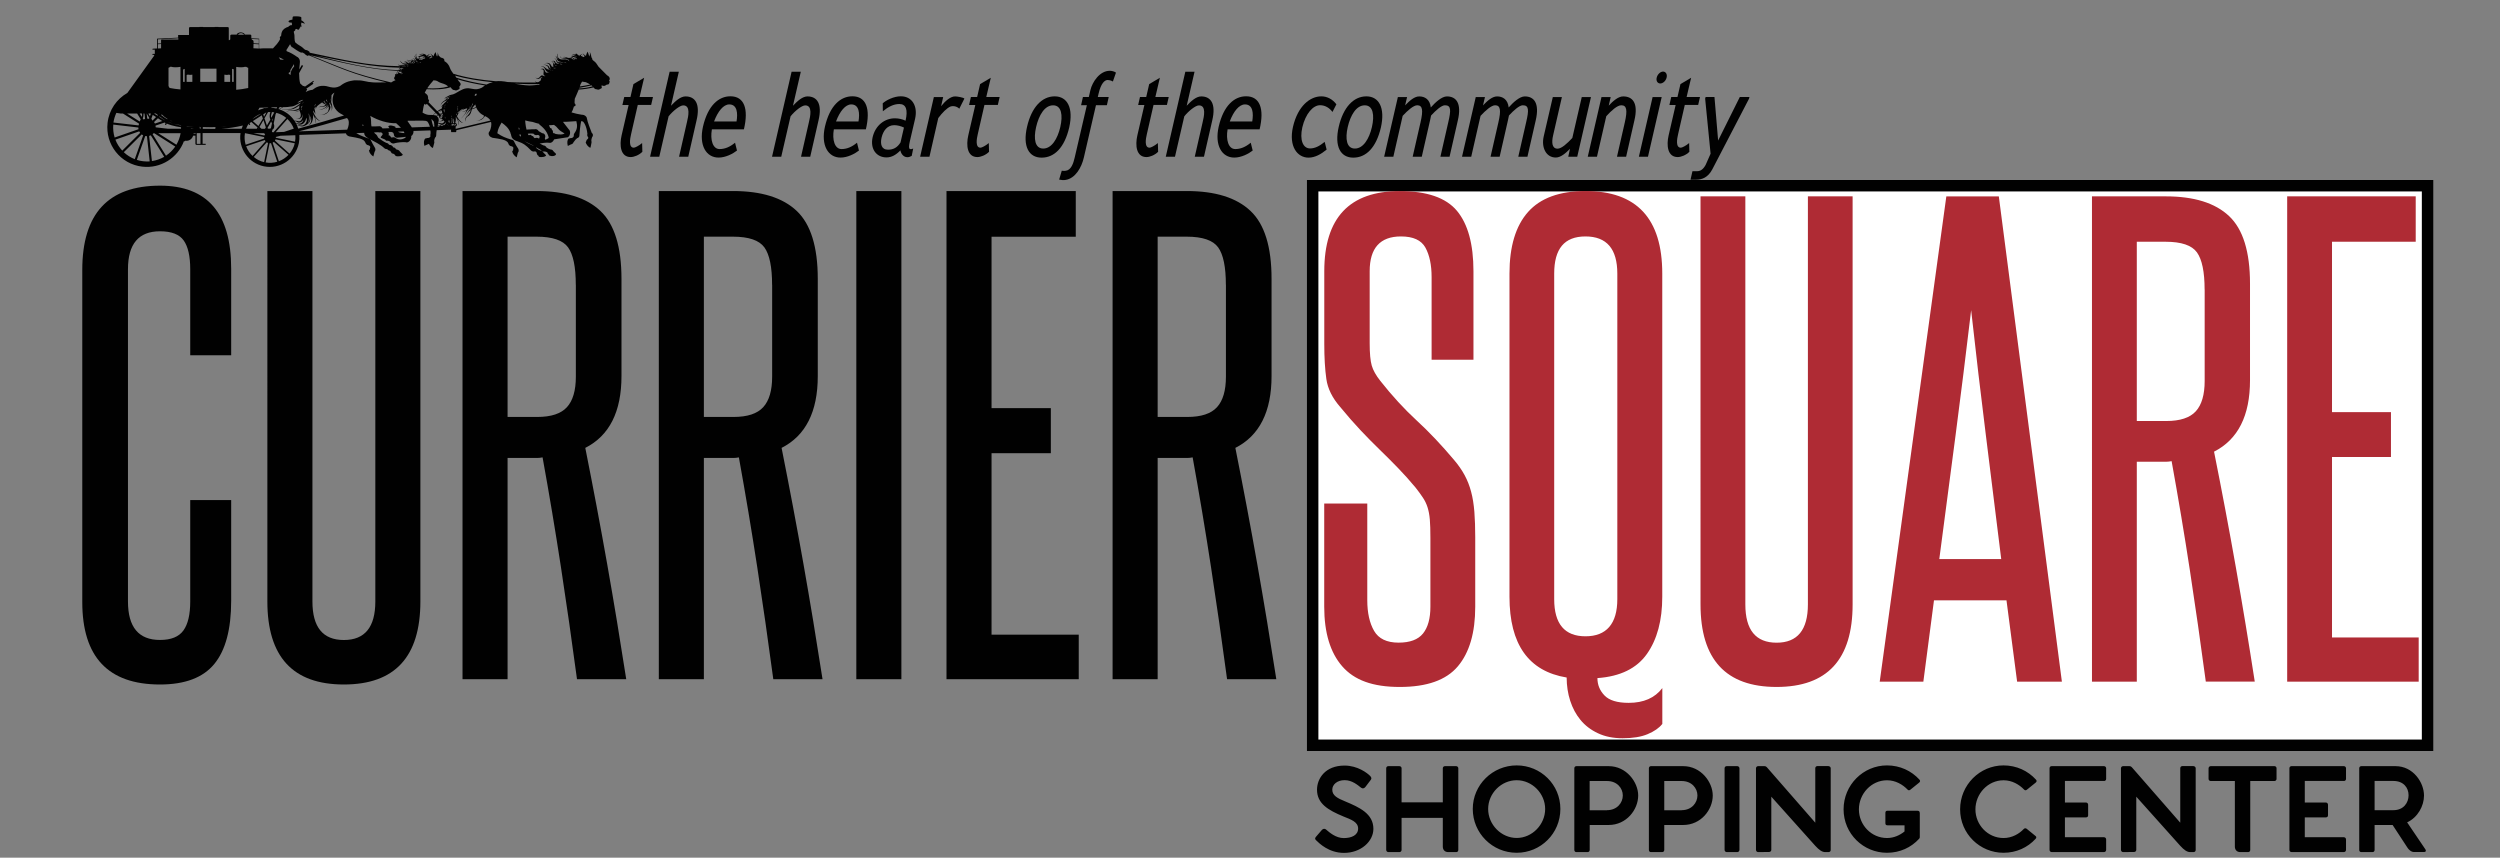 <?xml version="1.0" encoding="UTF-8"?>
<svg id="Layer_1" data-name="Layer 1" xmlns="http://www.w3.org/2000/svg" xmlns:xlink="http://www.w3.org/1999/xlink" viewBox="0 0 437.22 150">
  <rect x="0" y="0" width="437.22" height="150" fill="#808080" stroke="none"/>
  <defs>
    <style>
      .cls-1 {
        fill: #af2b34;
      }

      .cls-2 {
        clip-rule: evenodd;
        fill: none;
      }

      .cls-3 {
        fill: #fff;
        stroke: #010101;
        stroke-miterlimit: 10;
        stroke-width: 2px;
      }

      .cls-4 {
        fill-rule: evenodd;
      }

      .cls-4, .cls-5 {
        fill: #010101;
      }

      .cls-6 {
        clip-path: url(#clippath);
      }
    </style>
    <clipPath id="clippath">
      <polyline class="cls-2" points="49.15 6.34 49.35 4.9 50.16 4.1 50.75 2.49 107.34 2.49 107.34 29.74 17.17 29.74 17.17 2.49 39.43 2.49 41.04 4.74 45.5 6.42 45.73 8.46 47.14 8.45 47.74 8.46 48.43 7.7 48.8 7.19 49 6.81 48.84 6.37"/>
    </clipPath>
  </defs>
  <g>
    <g>
      <rect class="cls-3" x="229.57" y="32.48" width="194.98" height="97.86"/>
      <g>
        <g id="SvgjsG2024">
          <path class="cls-5" d="M33.27,87.45h7.16v17.63c0,4.98-.99,8.66-2.96,11.05s-5.13,3.58-9.49,3.58c-9.06,0-13.59-4.81-13.59-14.42v-58.09c0-9.82,4.53-14.73,13.59-14.73,8.3,0,12.45,4.84,12.45,14.52v15.14h-7.16v-15.04c0-2.28-.38-3.96-1.14-5.03-.76-1.07-2.14-1.61-4.15-1.61-3.73,0-5.6,2.21-5.6,6.64v58.09c0,4.5,1.87,6.74,5.6,6.74,1.94,0,3.3-.55,4.1-1.66.8-1.11,1.19-2.8,1.19-5.08v-17.74h0ZM65.64,33.41h7.88v71.78c0,9.68-4.46,14.52-13.38,14.52-8.92,0-13.38-4.84-13.38-14.52V33.41h7.88v71.78c0,4.5,1.83,6.74,5.5,6.74,3.67,0,5.5-2.25,5.5-6.74V33.41h0ZM100.91,118.78c-.9-6.71-1.83-13.23-2.8-19.55-.97-6.33-2.04-12.74-3.22-19.24-.35.07-.66.1-.93.1h-5.19v38.69h-7.88V33.41h12.97c4.98,0,8.7,1.16,11.15,3.48,2.45,2.32,3.68,6.28,3.68,11.88v17.01c0,6.22-2.11,10.41-6.33,12.55,1.38,6.92,2.66,13.71,3.84,20.38,1.18,6.67,2.28,13.36,3.32,20.07h-8.61,0ZM100.7,49.8c0-3.11-.45-5.29-1.35-6.54-.9-1.24-2.73-1.87-5.5-1.87h-5.08v31.53h5.19c2.42,0,4.15-.57,5.19-1.71,1.04-1.14,1.56-2.92,1.56-5.34v-16.08h0ZM135.24,118.78c-.9-6.71-1.83-13.23-2.8-19.55-.97-6.33-2.04-12.74-3.22-19.24-.35.07-.66.1-.93.1h-5.19v38.69h-7.88V33.41h12.97c4.98,0,8.7,1.16,11.15,3.48,2.45,2.32,3.68,6.28,3.68,11.88v17.01c0,6.22-2.11,10.41-6.33,12.55,1.38,6.92,2.66,13.71,3.84,20.38,1.18,6.67,2.28,13.36,3.32,20.07h-8.61,0ZM135.03,49.8c0-3.11-.45-5.29-1.35-6.54-.9-1.24-2.73-1.87-5.5-1.87h-5.08v31.53h5.19c2.42,0,4.15-.57,5.19-1.71,1.04-1.14,1.56-2.92,1.56-5.34v-16.08h0ZM149.76,118.78V33.41h7.88v85.37h-7.88ZM165.53,118.78V33.41h22.61v7.99h-14.73v29.98h10.37v7.88h-10.37v31.74h15.25v7.78h-23.13,0ZM214.6,118.78c-.9-6.71-1.83-13.23-2.8-19.55-.97-6.33-2.04-12.74-3.22-19.24-.35.07-.66.1-.93.1h-5.19v38.69h-7.88V33.41h12.97c4.98,0,8.7,1.16,11.15,3.48,2.46,2.32,3.68,6.28,3.68,11.88v17.01c0,6.22-2.11,10.41-6.33,12.55,1.38,6.92,2.66,13.71,3.84,20.38,1.18,6.67,2.28,13.36,3.32,20.07h-8.61ZM214.39,49.8c0-3.11-.45-5.29-1.35-6.54-.9-1.24-2.73-1.87-5.5-1.87h-5.08v31.53h5.19c2.42,0,4.15-.57,5.19-1.71,1.04-1.14,1.56-2.92,1.56-5.34v-16.08h0Z"/>
        </g>
        <g id="SvgjsG2025">
          <path class="cls-1" d="M250.16,94.06c0-1.31-.03-2.37-.1-3.2-.07-.83-.21-1.55-.41-2.17s-.48-1.19-.83-1.7c-.34-.52-.76-1.08-1.24-1.7-1.03-1.24-2.06-2.39-3.09-3.45-1.03-1.07-2.1-2.13-3.2-3.2-1.1-1.07-2.22-2.2-3.35-3.4s-2.32-2.56-3.56-4.07c-1.38-1.58-2.18-3.21-2.42-4.9s-.36-3.73-.36-6.14v-12.68c0-9.35,4.4-14.03,13.2-14.03,4.74,0,8.08,1.15,10,3.45s2.89,5.83,2.89,10.57v15.47h-7.32v-14.44c0-2.13-.36-3.85-1.08-5.16-.72-1.31-2.15-1.96-4.28-1.96-3.64,0-5.47,2.03-5.47,6.08v12.58c0,1.79.12,3.09.36,3.92s.74,1.72,1.5,2.68c2.06,2.61,4.18,4.92,6.34,6.91,2.17,1.99,4.35,4.3,6.55,6.91.76.89,1.38,1.79,1.86,2.68.48.89.86,1.86,1.13,2.89.28,1.03.46,2.2.57,3.51.1,1.31.15,2.78.15,4.43v12.17c0,4.54-1.01,8.01-3.04,10.42-2.03,2.41-5.41,3.61-10.16,3.61s-7.96-1.2-10.06-3.61c-2.1-2.41-3.15-5.88-3.15-10.42v-18.05h7.53v16.91c0,2.2.4,3.99,1.19,5.36s2.22,2.06,4.28,2.06c1.99,0,3.42-.53,4.28-1.6.86-1.07,1.29-2.63,1.29-4.69v-12.07h0ZM290.69,126.64c-.55.69-1.39,1.27-2.53,1.75-1.13.48-2.6.72-4.38.72-1.65,0-3.09-.29-4.33-.88-1.24-.58-2.25-1.36-3.04-2.32-.79-.96-1.39-2.08-1.8-3.35-.41-1.27-.62-2.63-.62-4.07-6.67-1.1-10-5.81-10-14.13v-56.51c0-4.74,1.08-8.34,3.25-10.78,2.17-2.44,5.52-3.66,10.06-3.66,8.94,0,13.41,4.81,13.41,14.44v56.51c0,4.13-.89,7.46-2.68,10-1.79,2.54-4.68,3.95-8.66,4.23,0,1.17.41,2.18,1.24,3.04.83.86,2.23,1.29,4.23,1.29,2.61,0,4.57-.86,5.88-2.58v6.29h0ZM282.85,47.85c0-4.33-1.86-6.5-5.57-6.5s-5.47,2.17-5.47,6.5v56.93c0,4.33,1.82,6.5,5.47,6.5s5.57-2.17,5.57-6.5v-56.93h0ZM316.16,34.34h7.84v71.36c0,9.63-4.43,14.44-13.3,14.44-8.87,0-13.3-4.81-13.3-14.44V34.34h7.84v71.36c0,4.47,1.82,6.7,5.47,6.7,3.64,0,5.47-2.23,5.47-6.7V34.34h0ZM352.77,119.22l-1.86-14.23h-12.68l-1.86,14.23h-7.63l11.65-84.87h9.18l11.03,84.87h-7.84ZM349.99,97.77c-.89-7.29-1.79-14.49-2.68-21.61-.89-7.12-1.75-14.42-2.58-21.91-.89,7.49-1.8,14.8-2.73,21.91-.93,7.12-1.87,14.32-2.84,21.61h10.83ZM385.77,119.22c-.89-6.67-1.82-13.15-2.78-19.44-.96-6.29-2.03-12.67-3.2-19.13-.34.07-.65.1-.93.1h-5.16v38.47h-7.84V34.34h12.89c4.95,0,8.65,1.15,11.09,3.45,2.44,2.3,3.66,6.24,3.66,11.81v16.91c0,6.19-2.1,10.35-6.29,12.48,1.38,6.88,2.65,13.63,3.82,20.26,1.17,6.63,2.27,13.29,3.3,19.96h-8.56,0ZM385.56,50.64c0-3.09-.45-5.26-1.34-6.5-.89-1.24-2.72-1.86-5.47-1.86h-5.05v31.35h5.16c2.41,0,4.13-.57,5.16-1.7,1.03-1.13,1.55-2.9,1.55-5.31v-15.98h0ZM400,119.22V34.34h22.48v7.94h-14.64v29.8h10.31v7.84h-10.31v31.56h15.16v7.73h-23Z"/>
        </g>
        <g id="SvgjsG2026">
          <path class="cls-5" d="M230.1,146.4l1.07-1.24c.23-.26.51-.26.71-.11.62.53,1.73,1.52,3.12,1.52s2.52-.51,2.52-1.67-1.26-1.58-2.55-2.1c-2.68-1.11-4.64-2.25-4.64-4.69,0-1.92,1.41-4.22,4.81-4.22,2.31,0,3.98,1.31,4.47,1.8.21.21.32.47.13.69l-.94,1.24c-.19.24-.45.36-.75.15-.6-.47-1.58-1.33-2.89-1.33s-2.16.77-2.16,1.67c0,1,.86,1.48,2.27,2.05,2.46,1.03,4.92,2.14,4.92,4.79,0,2.2-2.18,4.21-5.14,4.21-2.68,0-4.36-1.71-4.83-2.16-.17-.15-.34-.36-.11-.58h0ZM254.66,133.99c.21,0,.38.17.38.36v14.29c0,.23-.15.38-.34.38h-1.43c-.6,0-.94-.41-.94-.96v-5.03h-7.21v5.61c0,.19-.15.38-.36.38h-1.95c-.21,0-.38-.17-.38-.38v-14.29c0-.19.15-.36.36-.36h1.95c.21,0,.38.17.38.36v5.97h7.21v-5.97c0-.19.15-.36.38-.36h1.95ZM265.25,149.14c4.21,0,7.64-3.38,7.64-7.66s-3.44-7.62-7.64-7.62-7.68,3.38-7.68,7.62,3.44,7.66,7.68,7.66ZM265.25,146.55c-2.7,0-4.99-2.33-4.99-5.07s2.29-5.03,4.99-5.03,4.98,2.31,4.98,5.03-2.27,5.07-4.98,5.07ZM281.34,133.99c3.12,0,5.16,2.82,5.16,5.13,0,2.48-2.05,5.16-5.16,5.16h-3.32v4.36c0,.23-.15.38-.36.38h-1.99c-.19,0-.34-.15-.34-.38v-14.29c0-.19.15-.36.36-.36h5.65,0ZM281.05,141.69c1.76,0,2.76-1.3,2.76-2.57s-1-2.53-2.76-2.53h-3.04v5.11h3.04ZM294.38,133.99c3.12,0,5.16,2.82,5.16,5.13,0,2.48-2.05,5.16-5.16,5.16h-3.32v4.36c0,.23-.15.38-.36.38h-1.99c-.19,0-.34-.15-.34-.38v-14.29c0-.19.15-.36.36-.36h5.65,0ZM294.1,141.69c1.76,0,2.76-1.3,2.76-2.57s-1-2.53-2.76-2.53h-3.04v5.11h3.04ZM303.83,133.99h-1.86c-.21,0-.36.17-.36.36v14.29c0,.21.17.38.38.38h1.86c.19,0,.36-.19.36-.38v-14.29c0-.19-.19-.36-.38-.36h0ZM319.79,133.99c.19,0,.38.17.38.36v14.31c0,.19-.15.36-.36.36h-.62c-.51,0-1.05-.36-1.73-1.11l-7.68-8.58v9.31c0,.19-.17.36-.38.36l-1.92.02c-.21,0-.38-.17-.38-.38v-14.29c0-.19.17-.36.36-.36h1.11c.21,0,.34.08.51.28l8.39,9.61v-9.54c0-.19.15-.36.36-.36h1.95,0ZM335.75,142.16v4.26c0,.09-.04.21-.13.28-1.39,1.52-3.36,2.44-5.61,2.44-4.13,0-7.59-3.32-7.59-7.6s3.45-7.68,7.59-7.68c2.27,0,4.26.94,5.67,2.48.17.17.15.36-.02.51l-1.56,1.26c-.19.15-.36.13-.51-.04-.81-.84-2.07-1.61-3.57-1.61-2.76,0-4.92,2.38-4.92,5.09s2.16,5.01,4.92,5.01c1.22,0,2.27-.51,3.06-1.15v-1.07h-2.97c-.24,0-.38-.11-.38-.36v-1.8c0-.24.09-.39.34-.39h5.29c.24,0,.38.13.38.38h0ZM355.98,146.19c.19.15.19.34.02.51-1.39,1.52-3.36,2.44-5.61,2.44-4.13,0-7.59-3.32-7.59-7.6s3.45-7.68,7.59-7.68c2.27,0,4.26.94,5.67,2.48.17.17.15.36-.02.51l-1.56,1.26c-.19.15-.36.13-.51-.04-.81-.84-2.07-1.61-3.57-1.61-2.76,0-4.92,2.38-4.92,5.09s2.16,5.01,4.92,5.01c1.48,0,2.72-.73,3.51-1.56.17-.17.34-.19.53-.06l1.54,1.26ZM367.96,136.58h-6.83s0,3.77,0,3.77h3.68c.21,0,.38.17.38.38v1.86c0,.23-.15.36-.38.36h-3.68v3.47h6.83c.21,0,.38.17.38.38v1.84c0,.21-.17.38-.38.38h-9.14c-.21,0-.38-.17-.38-.38v-14.29c0-.19.15-.36.36-.36h9.16c.21,0,.38.17.38.36v1.88c0,.21-.17.36-.38.36h0ZM383.62,133.99c.19,0,.38.17.38.36v14.31c0,.19-.15.36-.36.36h-.62c-.51,0-1.05-.36-1.73-1.11l-7.68-8.58v9.31c0,.19-.17.36-.38.36l-1.92.02c-.21,0-.38-.17-.38-.38v-14.29c0-.19.17-.36.36-.36h1.11c.21,0,.34.08.51.28l8.39,9.61v-9.54c0-.19.15-.36.36-.36h1.95,0ZM397.78,133.99c.19,0,.36.15.36.36v1.88c0,.19-.17.36-.36.36h-4.24v12.05c0,.23-.15.38-.36.38h-1.39c-.6,0-.94-.41-.94-.96v-11.47h-4.22c-.19,0-.38-.15-.38-.36v-1.86c0-.21.17-.38.38-.38h11.15,0ZM409.91,136.58h-6.83s0,3.77,0,3.77h3.68c.21,0,.38.17.38.38v1.86c0,.23-.15.36-.38.36h-3.68v3.47h6.83c.21,0,.38.17.38.38v1.84c0,.21-.17.38-.38.38h-9.14c-.21,0-.38-.17-.38-.38v-14.29c0-.19.15-.36.36-.36h9.16c.21,0,.38.17.38.36v1.88c0,.21-.17.36-.38.36h0ZM424.19,148.58c.15.23.04.43-.26.43h-1.75c-.53,0-.98-.49-1.15-.77l-2.59-3.96h-3.15v4.36c0,.23-.15.38-.36.38h-1.99c-.19,0-.34-.15-.34-.38v-14.29c0-.19.15-.36.36-.36h5.99c3.08,0,4.98,2.85,4.98,5.14,0,1.82-1.09,3.83-2.95,4.69l3.21,4.75ZM415.29,136.58v5.11h3.29c1.78,0,2.65-1.3,2.65-2.61s-.88-2.5-2.65-2.5h-3.29,0Z"/>
        </g>
      </g>
    </g>
    <g>
      <path class="cls-5" d="M112.35,26.54c-.6.6-1.47.93-2.05.93-1.79,0-1.99-2.05-1.59-3.79l1.23-5.32h-1.09l.32-1.39h1.09l.52-2.26,1.87-1.11-.79,3.36h2.34l-.32,1.39h-2.34l-1.17,5.12c-.2.83-.46,2.36.48,2.36.2,0,.87-.32,1.45-.81l.04,1.51Z"/>
      <path class="cls-5" d="M118.76,27.41l1.37-6c.26-1.09.68-2.98-.64-2.98-.58,0-1.79.95-2.56,1.91l-1.63,7.07h-1.61l3.42-14.86h1.61l-1.37,5.94c.75-.79,1.65-1.63,2.54-1.63,1.67,0,2.62,1.27,1.93,4.19l-1.45,6.36h-1.61Z"/>
      <path class="cls-5" d="M124.5,22.63c-.32,1.81.14,3.44,1.35,3.44.89,0,1.77-.34,2.7-1.11l.34,1.37c-.69.54-1.97,1.23-3.22,1.23-2.16,0-3.48-2.13-2.72-5.44.85-3.65,2.72-5.28,4.79-5.28,2.4,0,3.22,2.16,2.36,5.78h-5.6ZM124.88,21.24h3.93c.24-1.39.14-2.98-1.27-2.98-1.01,0-1.99,1.19-2.66,2.98Z"/>
      <path class="cls-5" d="M140.09,27.41l1.37-6c.26-1.09.68-2.98-.64-2.98-.58,0-1.79.95-2.56,1.91l-1.63,7.07h-1.61l3.42-14.86h1.61l-1.37,5.94c.75-.79,1.65-1.63,2.54-1.63,1.67,0,2.62,1.27,1.93,4.19l-1.45,6.36h-1.61Z"/>
      <path class="cls-5" d="M145.83,22.63c-.32,1.81.14,3.44,1.35,3.44.89,0,1.77-.34,2.7-1.11l.34,1.37c-.69.54-1.97,1.23-3.22,1.23-2.16,0-3.48-2.13-2.72-5.44.85-3.65,2.72-5.28,4.79-5.28,2.4,0,3.22,2.16,2.36,5.78h-5.6ZM146.21,21.24h3.93c.24-1.39.14-2.98-1.27-2.98-1.01,0-1.99,1.19-2.66,2.98Z"/>
      <path class="cls-5" d="M158.66,27.49c-.62,0-1.09-.58-1.19-1.19-.79.81-1.55,1.23-2.44,1.23-1.73,0-2.88-1.45-2.42-3.52.48-2.08,2.1-3.32,3.91-3.32.62,0,1.33.16,1.85.42.44-1.91.1-2.92-1.09-2.92-.99,0-1.95.5-2.88,1.27l-.02-1.39c.58-.54,1.95-1.23,3.16-1.23,1.99,0,3,1.73,2.5,3.93l-.91,3.91c-.18.81-.22,1.27,0,1.37.16.06.34.04.58-.08l-.26,1.29c-.18.08-.4.24-.81.24ZM157.49,24.91l.6-2.6c-.48-.24-1.13-.42-1.69-.42-1.23,0-1.93.97-2.22,2.16-.26,1.13-.04,2.13,1.13,2.13.93,0,1.63-.38,2.18-1.27Z"/>
      <path class="cls-5" d="M167.76,19.01c-.28-.32-.95-.58-1.53-.38-.66.28-1.45,1.09-2.13,2.01v-.02l-1.55,6.79h-1.63l2.4-10.43h1.63l-.36,1.59c.7-.89,1.63-1.71,2.44-1.71.42,0,1.49.2,1.63.38l-.89,1.77Z"/>
      <path class="cls-5" d="M172.98,26.54c-.6.6-1.47.93-2.05.93-1.79,0-1.99-2.05-1.59-3.79l1.23-5.32h-1.09l.32-1.39h1.09l.52-2.26,1.87-1.11-.79,3.36h2.34l-.32,1.39h-2.34l-1.17,5.12c-.2.83-.46,2.36.48,2.36.2,0,.87-.32,1.45-.81l.04,1.51Z"/>
      <path class="cls-5" d="M182.16,27.57c-2.22,0-3.34-1.95-2.54-5.4.79-3.44,2.62-5.32,4.83-5.32s3.32,2.01,2.54,5.46c-.83,3.51-2.58,5.26-4.83,5.26ZM184.18,18.42c-1.49,0-2.5,1.73-2.98,3.81-.46,2.03-.22,3.75,1.25,3.75s2.5-1.69,2.98-3.75c.48-2.07.22-3.81-1.25-3.81Z"/>
      <path class="cls-5" d="M194.63,14.25c-.38-.22-.77-.26-.91-.26-.52,0-1.17.56-1.59,2.38l-.14.6h1.91l-.32,1.43h-1.91l-2.11,9.12c-.4,1.77-1.49,3.69-3.22,3.95-.36.06-.72.02-1.11-.06l.46-1.55c.3.04.54.04.72,0,.91-.12,1.31-1.27,1.55-2.34l2.12-9.12h-1.01l.32-1.43h1.03l.28-1.21c.32-1.39,1.61-3.38,3.38-3.38.3,0,.75.08,1.09.32l-.54,1.55Z"/>
      <path class="cls-5" d="M202.55,26.54c-.6.6-1.47.93-2.05.93-1.79,0-1.99-2.05-1.59-3.79l1.23-5.32h-1.09l.32-1.39h1.09l.52-2.26,1.87-1.11-.79,3.36h2.34l-.32,1.39h-2.34l-1.17,5.12c-.2.83-.46,2.36.48,2.36.2,0,.87-.32,1.45-.81l.04,1.51Z"/>
      <path class="cls-5" d="M208.95,27.41l1.37-6c.26-1.09.68-2.98-.64-2.98-.58,0-1.79.95-2.56,1.91l-1.63,7.07h-1.61l3.42-14.86h1.61l-1.37,5.94c.75-.79,1.65-1.63,2.54-1.63,1.67,0,2.62,1.27,1.93,4.19l-1.45,6.36h-1.61Z"/>
      <path class="cls-5" d="M214.69,22.63c-.32,1.81.14,3.44,1.35,3.44.89,0,1.77-.34,2.7-1.11l.34,1.37c-.68.54-1.97,1.23-3.22,1.23-2.16,0-3.48-2.13-2.72-5.44.85-3.65,2.72-5.28,4.79-5.28,2.4,0,3.22,2.16,2.36,5.78h-5.6ZM215.07,21.24h3.93c.24-1.39.14-2.98-1.27-2.98-1.01,0-1.99,1.19-2.66,2.98Z"/>
      <path class="cls-5" d="M233.04,19.59c-.5-.68-1.25-1.19-2.18-1.19-1.23,0-2.54,1.49-3.1,3.87-.5,2.22.12,3.69,1.35,3.69.85,0,1.65-.4,2.56-1.15l.34,1.35c-.91.76-2.01,1.41-3.16,1.41-1.95,0-3.51-1.95-2.72-5.4.85-3.65,3-5.32,4.95-5.32,1.01,0,1.95.48,2.64,1.39l-.69,1.35Z"/>
      <path class="cls-5" d="M236.67,27.57c-2.22,0-3.34-1.95-2.54-5.4.79-3.44,2.62-5.32,4.83-5.32s3.32,2.01,2.54,5.46c-.83,3.51-2.58,5.26-4.83,5.26ZM238.68,18.42c-1.49,0-2.5,1.73-2.98,3.81-.46,2.03-.22,3.75,1.25,3.75s2.5-1.69,2.98-3.75c.48-2.07.22-3.81-1.25-3.81Z"/>
      <path class="cls-5" d="M251.91,27.41l1.37-6c.5-2.14.52-3-.58-3-.6,0-1.59.89-2.42,1.79-.04.24-.1.54-.18.85l-1.45,6.36h-1.59l1.37-6c.5-2.16.36-3-.58-3-.64,0-1.69.93-2.54,1.85l-1.63,7.15h-1.61l2.4-10.43h1.61l-.34,1.45c.75-.79,1.61-1.57,2.46-1.57.97,0,1.87.5,2.03,1.93.83-.93,1.93-1.93,2.82-1.93,1.59,0,2.62,1.15,1.91,4.19l-1.45,6.36h-1.59Z"/>
      <path class="cls-5" d="M265.53,27.41l1.37-6c.5-2.14.52-3-.58-3-.6,0-1.59.89-2.42,1.79-.04.24-.1.54-.18.85l-1.45,6.36h-1.59l1.37-6c.5-2.16.36-3-.58-3-.64,0-1.69.93-2.54,1.85l-1.63,7.15h-1.61l2.4-10.43h1.61l-.34,1.45c.75-.79,1.61-1.57,2.46-1.57.97,0,1.87.5,2.03,1.93.83-.93,1.93-1.93,2.82-1.93,1.59,0,2.62,1.15,1.91,4.19l-1.45,6.36h-1.59Z"/>
      <path class="cls-5" d="M274.27,27.41l.3-1.39c-.72.75-1.61,1.53-2.48,1.53-1.73,0-2.56-1.79-2.11-3.71l1.59-6.87h1.59l-1.53,6.67c-.32,1.33-.18,2.36.77,2.36.69,0,1.69-.91,2.58-1.87l1.65-7.15h1.61l-2.4,10.43h-1.57Z"/>
      <path class="cls-5" d="M282.79,27.41l1.37-6c.5-2.2.32-3-.62-3-.7,0-1.75.95-2.62,1.91l-1.63,7.09h-1.61l2.4-10.43h1.61l-.34,1.49c.72-.77,1.65-1.61,2.52-1.61,1.61,0,2.7,1.09,1.97,4.19l-1.45,6.36h-1.59Z"/>
      <path class="cls-5" d="M286.62,27.41l2.4-10.43h1.59l-2.4,10.43h-1.59ZM290.36,14.6c-.46,0-.77-.44-.62-1.03.14-.58.64-1.05,1.11-1.05s.77.46.62,1.05c-.14.58-.64,1.03-1.11,1.03Z"/>
      <path class="cls-5" d="M295.46,26.54c-.6.6-1.47.93-2.05.93-1.79,0-1.99-2.05-1.59-3.79l1.23-5.32h-1.09l.32-1.39h1.09l.52-2.26,1.87-1.11-.79,3.36h2.34l-.32,1.39h-2.34l-1.17,5.12c-.2.83-.46,2.36.48,2.36.2,0,.87-.32,1.45-.81l.04,1.51Z"/>
      <path class="cls-5" d="M305.89,17.25l-6.43,12.37c-.75,1.43-1.83,1.81-2.82,1.81h-.99l.34-1.49h.81c.54,0,1.05-.26,1.51-1.13l.85-1.93-.95-9.63.08-.28h1.55l.64,7.61,3.79-7.61h1.69l-.08.28Z"/>
    </g>
  </g>
  <g class="cls-6">
    <path class="cls-4" d="M106.62,14.17c.01.26-.1.7-.45.61-.01.03-.13.09-.16.05-.21.28-.56.22-.75.09-.03.03-.05.06-.07.1.03.05.04.15.05.19.03.12,0,.22-.12.27-.06.02-.11.05-.16.07-.14.14-.44.18-.57.07-.24.04-.45-.14-.6-.33-.87.21-1.73.33-2.58.38-.22.57-.48,1.11-.69,1.61,0,.16-.01.33-.03.48.01.1.01.2,0,.3.33.28.11.61-.1.52-.02.07-.04.14-.07.2-.1.35-.22.65-.37.88.6.19,1.2.31,1.81.41.08,0,.17,0,.26.03.03,0,.06.01.09.02h0c.32.12.54.38.54.63.07.5.61,1.92.84,2.49.14.1.22.26.2.44,0,.12-.05.21-.13.29-.06.16-.16.43-.14.69.03.09.05.18.03.27,0,.03,0,.07-.02.1l-.16.8c-.37-.02-.82-.7-.84-.94l.1-.2c.01-.14.07-.24.17-.31,0,0,.29-.17.14-.41-.1-.1-.16-.24-.15-.39,0-.05.02-.1.04-.15-.13-1.37-.63-2.1-.82-2.19h0s-.07-.01-.1-.02c-.04-.01-.07-.02-.11-.03-.01,0-.03,0-.05,0,0,.02-.01.03-.02.05-.14.59-.29,2-.3,2.41v.07h0c0,.08-.03.16-.08.23-.05.08-.13.14-.21.18h0s-.07.02-.1.03c-.14.1-.38.33-.65.73-.03.1-.09.18-.16.24-.08.07-.18.11-.27.12h0s-.56.28-.56.28c-.18-.7-.05-1.07.12-1.28l.27-.07c.07-.03.16-.05.24-.03,0,0,.39-.05.42-.41h0c-.03-.13,0-.27.07-.38,0-.01.02-.03.03-.05.5-.67.56-1.3.35-2.09h0s-.02-.02-.03-.03c-.77.04-1.73.14-2.32.12l1.03,1.33c.07.05.12.12.16.21h0c.06.16.08.34.05.53-.06.39-.31.68-.57.65-.76.1-1.6.27-2.12.33-.03.01-.07.02-.1.02-.02.05-.04.1-.07.14-.13.24-.33.4-.52.45h0c-.1.03-.2.03-.29-.01-.61-.03-1.19.05-1.64.14.2.12.42.22.65.33.13,0,.26.05.37.14.07.06.13.14.17.22.15.11.41.29.71.35.05,0,.11.01.16.03h.01,0c.1.03.18.08.24.15.04.04.07.08.09.13l.47.47c-.01.35-.69.51-1.21.26l-.15-.23h0l-.04-.04c-.07-.07-.11-.16-.12-.25-.09-.05-.26-.15-.47-.17-.17.05-.37.01-.54-.12-.04-.03-.07-.07-.11-.12-.27-.17-.57-.34-.9-.52.05.05.09.12.11.19.18.15.41.33.7.4.04,0,.07.01.11.03h.01c.1.03.18.09.26.16.04.04.07.09.1.14l.5.5c-.03.26-.73.42-1.26.27l-.07-.17c-.06-.03-.11-.07-.16-.12-.1-.11-.14-.24-.14-.36-.07-.2-.1-.29-.4-.29-.07.03-.16.03-.24.02h0c-.12-.02-.24-.08-.34-.16h0c-.05-.05-.11-.1-.15-.15-.73-.75-1.16-1.12-2.36-1.52-.1-.02-.22-.06-.32-.12-.28-.14-.58-.43-.63-.73-.02-.13-.05-.24-.09-.36-.01-.02-.03-.05-.04-.07-.03-.06-.04-.12-.04-.18-.33-.87-.91-1.31-1.54-1.77-.31.57-.64,1.05-.75,1.86.87.6,1.42.79,2.44,1.12.2,0,.39.12.5.32h0s.05.1.06.14c.12.26.37.71.58,1.01.02.02.04.05.06.08h0c.14.23.14.55-.05.75h0l-.2.8c-.38-.23-.67-.56-.79-1.03l.15-.2h.01c0-.09,0-.18.02-.26h0s.01-.06.03-.09c.02-.15-.07-.29-.34-.36-.27-.01-.48-.24-.55-.5h0c-.27-.71-1.6-.79-2.91-1,.04,0,.09,0,.14,0-.37-.07-.66-.36-.67-.69,0-.18.07-.35.2-.46.21-.5.36-1.09.22-1.6l-6.07,1.45s0,.06,0,.1h0c0,.13-.03.23-.06.23h-.82s-.05-.1-.05-.23h0c0-.09.01-.16.03-.2l-2.53.09c-.05.24-.08.6-.09.96h0c-.01.14-.08.27-.2.35-.07.16-.16.39-.15.64.03.08.03.17.02.26,0,.04-.01.07-.03.1l-.21.79c-.26-.03-.56-.41-.7-.71-.07.05-.16.08-.24.09,0,0,0,0,.01.01l-.57.25c-.17-.69-.03-1.06.14-1.27l.28-.07c.07-.03.16-.05.24-.03,0,0,.34-.03.41-.32-.05-.14-.05-.26.01-.39.02-.22.03-.42-.05-.62l-2.93.1c.03.31-.1.73-.4.88.1.43-.24,1.01-.67,1.11h0c-.1.03-.2.02-.28-.03-.74-.04-1.42.06-1.9.17-.31.16-.69.01-.84-.26-.09-.07-.22-.15-.41-.17-.22.07-.35-.02-.46-.19l-.77-.33c-.02-.14.06-.25.2-.34,0-.01-.01-.02-.02-.03l.15-.16c-.02-.07-.03-.14-.02-.2-.05-.1-.16-.2-.36-.21-.13.04-.27.03-.4-.02l-.72.03c.05.07.1.14.16.2h0c.33.2.42.44.58.73.42.33.86.64,1.4.9.13.01.26.07.36.16.05.05.08.1.12.15.03.01.05.03.08.04.29,0,.58.19.65.43h0s.1.02.16.03h0s0,0,0,0c.1.03.18.09.24.16.03.04.06.08.08.13l.02.02c.06.03.13.05.2.07.04,0,.07.01.11.03h.01,0c.1.03.19.1.27.17.03.04.07.09.09.14l.5.52c-.04.25-.74.4-1.27.24l-.07-.16c-.05-.03-.11-.07-.15-.12-.02-.02-.04-.04-.05-.07-.14-.02-.29-.07-.41-.14l-.14-.24h0s-.03-.03-.04-.04c-.04-.05-.07-.1-.09-.14-.01,0-.03,0-.05,0h0c-.12-.02-.24-.08-.34-.16h0s-.1-.08-.13-.14c-.17.03-.35-.02-.5-.16-.69-.65-1.69-1.13-2.53-1.58.13.09.22.22.27.37.12.26.36.71.56,1.03.19.23.21.61,0,.84h0l-.21.8c-.37-.24-.67-.58-.77-1.04l.16-.2h.01c0-.09,0-.18.03-.26h0s.01-.06.03-.09c.02-.15-.07-.29-.33-.37-.27-.02-.48-.25-.54-.5h-.01c-.23-.66-1.38-.8-2.58-1.01-.24-.03-.64-.11-.8-.58l-8.14.28c.03.48,0,.96-.09,1.45-.58,2.8-3.31,4.61-6.12,4.04-2.7-.56-4.48-3.13-4.08-5.82h-6.63v1.88h.54v.19h-1.6c-.05,0-.1-.02-.14-.06-.04-.03-.06-.08-.06-.14h0v-1.41h-.4c-.16.6-.77,1-1.39.88-.01.04-.03.08-.04.12l-.17-.05c-1.08,2.92-4.05,4.84-7.28,4.47-3.8-.43-6.52-3.87-6.08-7.66.26-2.28,1.6-4.17,3.46-5.23l4.69-6.52v-.14h-.22c-.12.02-.13-.17,0-.18h.33s0-.73,0-.73h-.33c-.12.02-.13-.16,0-.17.24-.01.48-.03.72-.04v-1.6h0v-.11l3.69-.18v-.46h1.9v-1.21c0-.1.08-.18.18-.18h1.64v-.03h.65v.03h2.02v-.03h.65v.03h1.64c.1,0,.18.08.18.18v2.1h.1s.16-.13.16-.13v-.65c0-.1.09-.18.18-.18h.95v-.06h.1v-.03s-.04-.08.04-.14c0,0,.05-.03.05-.03.45-.2.64-.18,1.06.02.02,0,.04.02.05.03.05.03.05.1.01.14h0s.11.01.11.01v.06h.95c.1,0,.18.08.18.18v.46l1.37.07v.11h0v1.6l.35.02,1.03-1.1v-.05s-.63.18-.63.18c-.15-.6-.19-.84-.29-1.34l-.41-.22.06-.12h-.11s-.27-.03-.27-.03l-.13-.11-.12-.17v-.18s-.03-.07-.03-.07c-.16.05-.35-.11-.32-.32l-.28-.14-.12-.12-.96-.46-.02-.05-.65-.27.05-.04-1.91-.92.03-.07v-.06s.07-.15.07-.15l3.98,1.85c.06.02.16.03.21.07.04.03.09.02.14-.03.02-.02.07,0,.05.03-.02.05-.03.05-.1.1.06.07.1.12.18.24.12.01.22.04.33.1.03,0,.07,0,.1.01-.07-.45-.05-.81.04-1.11l-.1-.24c.07-.18.14-.33.22-.46-.01-.08-.11-.16-.19-.15-.07.03-.14.05-.22.07h-.03s-.02,0-.02,0h-.04s0,0-.01,0h0c-.21,0-.16-.17-.15-.2l-.09-.12s0-.05.04-.08c-.05-.01-.07-.04-.08-.06,0-.08-.03-.14,0-.2-.02,0-.04,0-.08.01-.07.02-.15-.03-.11-.11l.05-.08c.03-.09.07-.17.12-.24,0-.03-.03-.04-.04-.06l.07-.18c-.33.05-.68.13-1,.24l-.02-.05s.35-.2.94-.35c.02-.22.03-.58-.03-.86.37-.1,1.11-.18,1.49-.14-.04.22.03.62.11.87.31.02.65.06,1.02.14v.05c-.29,0-.63-.01-.98,0l.1.18c.35.16.2.48,0,.5.03-.08-.02-.1-.1-.1.02.12.17.37.24.43,0,0-.01.01-.03.03.47.08.94.73,1.16,1.14.47.87.64,1.98.93,2.71l-.18.05.13.44c.24-.54.42-1.04.59-1.54.16-.46.67-.8,1.21-.92-.03-.01-.05-.03-.07-.05l.37-.2c.06-.03.1-.05.15,0,0,.01.02.02.03.03.03-.06.07-.14.1-.21h-.02c-.04-.1-.05-.16-.01-.26-.28,0-.55-.05-.59-.18-.01-.02-.03-.05-.01-.07.03-.14.31-.24.68-.29,0-.12.02-.24.03-.34.01-.15.07-.22.18-.23.14-.02.77-.03,1.13.05.17.05.22.07.22.21v.43c.26.12.5.35.63.6h0c-.22-.09-.44-.16-.67-.2l.04.24s-.04.03-.05.05c.02.07.05.15.06.24,0,.02,0,.07.03.1.02.04-.01.12-.11.08-.08-.03-.07-.03-.09-.03.02.07-.04.1-.05.18-.01.03-.03.05-.08.05.03.04.03.06.02.08l-.11.1s.03.32-.43.04c-.06-.03-.1-.04-.18,0-.13.07,0,.18-.12.26-.07.04-.16.12-.17.14,0,0-.01,0-.03-.02,0,.08,0,.18.01.28.1.24.11.56.11.98,0,.25.05.48.11.67.05.04.12.09.18.15.28.28.86.52,1.22.86.05.05.1.06.08.13h.01s.02-.02.02-.02c.04.07.27.21.31.22.14.04.17,0,.33.08.05.03.18.12.27.17.04.02.08.07.1.13.01.03.02.07,0,.1,5.88,1.24,10.15,2.3,15.74,2.36.19-.07.34-.06.46,0,.23,0,.46,0,.69,0h0c-.1-.05-.24-.09-.52-.07-.29.01-.73.05-.94-.2.33.11.58.08.92.06.1,0,.22,0,.33.03-.05-.03-.11-.06-.16-.08-.15-.02-.29-.03-.4-.04-.01,0-.03.02-.03.03,0,0,.02-.02.03-.03-.1,0-.16-.01-.16-.01.07,0,.14,0,.21,0,.13-.03.33-.01.5.04.24.03.46.08.6.12h0s-.02-.08-.04-.12c-.11,0-.28.06-.67-.07-.69-.22-.7-.57-.68-.63,0,.03.17.43.67.5.31.05.43.01.49-.02-.17-.11-.41-.15-.67-.12.26-.05.46-.05.61-.02-.3-.29-.48-.24-.48-.24.14-.09.37.04.59.21.22.17.37.17.37.17-.3-.58-.51-.39-.54-.39.26-.24.48.23.63.31.09.05.22.09.31.12v-.03c-.38-.22-.66-.52-.66-.52.21.2.45.29.63.35-.04-.13-.13-.23-.3-.27h0c-.23-.07-.46-.14-.54-.23.16.1.51.12.74.2.11-.02.2-.01.26,0-.17-.16-.37-.18-.36-.18.2,0,.48.08.55.29,0,.01.01.02.01.03.02.03.04.07.05.11.06.1.12.13.18.17-.09-.52-.58-.6-.65-.61.26-.02.45.08.6.22-.03-.09-.02-.17-.05-.26-.14-.1-.26-.12-.32-.15.05.01.16.03.29.1-.07-.11-.18-.16-.31-.17.18-.02.32.09.4.22.14.09.29.23.38.47h0s.07.03.11.03c-.01-.05-.03-.11-.04-.16-.18-.09-.26-.27-.32-.46-.07,0-.14.04-.17.02.05-.05.1-.07.15-.07-.05-.18-.11-.36-.24-.46.14-.02.28.31.4.52.02.02.04.04.06.06-.2-.42-.18-.85-.05-.99-.1.56.07.84.35.97.04-.1.1-.18.15-.22-.06-.06-.1-.13-.11-.2-.12.03-.24.04-.34.05.11-.01.22-.03.33-.08,0,0,.02-.05.02-.06,0,0,0,.04,0,.05.28-.1.59-.27.89-.3-.29-.19-.64.05-.8.07.32-.35,1.12-.32,1.37.18.1-.29.58-.36.58-.36-.37.16-.5.57-.5.57.25-.25.51-.24.61-.22-.03-.01-.05-.03-.07-.05.12.03.19.09.26.15.02-.04.05-.06.06-.07,0,0-.01-.02-.02-.03-.36-.33-.25-.5-.25-.5,0,0-.06.16.29.35.1.05.17.13.21.2.02-.11.05-.22.11-.35-.01-.05,0-.09.04-.08.05-.1.12-.21.19-.32.02.12.13.5.17.6,0,.01.01.03.02.04.03.04.05.09.07.13,0-.01.02-.03.03-.03.16-.28.06-.67.06-.67h.01s.12.29.18.54l.02.02c.11.12.24.21.35.32,0,0,.01.01.02.02.37.07.67.18.61.61h0c.46.24.82.69.97,1.18.12.37.37.69.6,1.03h0c2.28.71,4.9,1.1,7.42,1.31.64-.06,1.33-.01,2.06.14,1.86.1,3.59.1,4.99.09-.08-.06-.16-.14-.22-.23.54.41.82.03,1.08-.2,0-.02.02-.04.03-.06-.2-.18.05-.38.24-.27h0c-.12-.22-.25-.18-.46,0-.26.26-.66.04-.78-.12.24.17.5.19.7-.03.33-.39.42-.4.67-.27.08.05.25.12.38.03-.85-.14.31-1.24-.9-1.19.52-.19.68-.05.77.2.23.63.36.36.8.35-.99-.07-.54-1.25-1.54-.9.59-.37.81.17,1.18.35.48.09.52.18.69.22,0,0,0-.02.01-.03-.48-.13-.47-.3-.54-.51-.1-.31-.74-.55-.9-.39.2-.18.9,0,1.03.26.12.23.16.39.33.3-.07,0-.1-.15-.18-.47-.08-.34-.48-.49-.9-.43.65-.15.94.05,1.07.27.09.14.15.27.22.36.1.01.18.01.27,0-.07-.14-.05-.38-.07-.58-.05-.09-.06-.16-.05-.19-.05-.1-.14-.18-.29-.22.25-.03.36.22.46.46.07.06.16.12.27.17-.05-.04-.09-.09-.11-.16-.05-.22,0-.43-.41-.5.61-.1.44.28.67.4.16.08.35.12.53.12-.31-.26-.49-.21-.49-.21.05-.03.11-.04.18-.03-.15-.09-.23-.22-.26-.41-.03-.22-.18-.33-.37-.34.21-.03.39.14.45.3.11.29.24.39.46.41.08-.05.16-.04.24,0,.03,0,.07,0,.11,0-.05-.05-.09-.08-.11-.1-.71,0-.54-.78-.88-1.02.18-.03.39.56.54.69-.27-.45-.27-.95-.13-1.11-.16.96.49,1.1,1.03,1.04.44-.05.8.06.98.32,0-.12-.07-.23-.18-.31-.1-.03-.18.04-.22.02.05-.04.09-.07.14-.07-.14-.06-.3-.08-.48-.04-.23.05-.94-.16-.85-.49.06.15.15.52,1.1.34-.21-.17-.48-.18-.74-.17.2-.02.44-.12.84.07.18.08.36.06.55.08.11.01.18.03.24.05.05-.05.1-.08.1-.08-.03.03-.05.06-.07.1.05.03.1.06.16.12.02-.03.04-.05.07-.07-.02.03-.03.07-.05.1.04.04.09.1.15.16,0-.37-.29-.44-.52-.49-.1.02-.19.04-.28.05.07-.01.14-.03.22-.06-.06-.01-.12-.02-.16-.03.07,0,.14,0,.21.01.13-.05.27-.12.4-.18-.04-.03-.09-.06-.14-.09.07.01.12.04.17.07.04-.01.07-.03.12-.05-.02-.05-.04-.09-.05-.14.02.05.05.09.07.12.13-.05.25-.1.37-.12-.3-.18-.63.08-.79.12.16-.2.47-.29.76-.27-.02-.05,0-.11.05-.09.01,0,.03,0,.04,0,.07.03.16.1.23.18.12.06.23.15.3.28.01-.03.03-.07.05-.1,0-.02,0-.05,0-.07-.01-.06.05-.07.1-.03.17-.14.42-.2.42-.2-.14.07-.24.18-.32.29.04.04.08.07.12.11.2-.09.37-.05.37-.05-.14.04-.22.08-.28.12.03.03.05.05.08.07,0,0,.01.01.02.01.01,0,.03,0,.03,0l-.04-.03s.29.07.31-.03c.02-.11.08-.14.08-.14-.41-.32-.31-.51-.31-.51,0,0-.05.16.31.34.11.05.18.12.22.2.03-.22.12-.49.31-.78.03.13.17.55.2.62.01.03.05.12.07.22.02-.04.03-.07.05-.11.15-.29.03-.67.03-.67h.01c.07.07.25.58.29.92.1.12.18.29.18.44.04.04.08.07.12.11.34.33.29.07.95,1.11,0,0,1.18,1.2,1.49,1.5.43.2.61.64.33.92h0ZM31.59,23.29h-3.93l3.19,2.02c.36-.61.61-1.29.74-2.02h0ZM26.95,23.29h-.07c-.06.07-.12.13-.19.18l2.34,3.76c.63-.43,1.18-.97,1.62-1.6l-3.7-2.34h0ZM26.37,23.67c-.1.04-.19.07-.29.1l.49,4.4c.77-.11,1.49-.37,2.15-.74l-2.34-3.76h0ZM25.71,23.82c-.1,0-.2-.01-.31-.03l-1.47,4.17c.36.12.73.2,1.11.24.39.05.77.05,1.14.03l-.48-4.4h0ZM25.04,23.67c-.09-.05-.18-.1-.26-.16l-3.13,3.11c.55.52,1.2.93,1.92,1.22l1.47-4.17h0ZM24.51,23.23c-.06-.08-.12-.17-.16-.26l-4.17,1.45c.27.71.69,1.37,1.2,1.92l3.13-3.11h0ZM24.22,22.61c-.02-.1-.03-.2-.03-.31l-4.38-.51c-.07.79.03,1.55.24,2.26l4.17-1.45h0ZM24.23,21.93c.01-.07.04-.14.07-.21,0-.03,0-.07,0-.1l-2.8-1.77h-.41l-.74-.11c-.24.52-.42,1.09-.51,1.69l4.38.5h0ZM24.43,21.25c.05-.13.12-.26.18-.39l-.63-1.01h-1.76l2.21,1.4h0ZM24.79,20.43s.02-.06.03-.09c.05-.18.04-.33,0-.5h-.4l.36.58h0ZM32.65,22.03v.04c.42.03.84.05,1.26.07h0c-.41-.03-.84-.07-1.26-.11h0ZM27.25,22.27l2.07.24h2.34c0-.08,0-.16,0-.25-.56-.08-1.1-.19-1.63-.34-.31-.09-.6-.19-.88-.31l-.11.26-.2-.08.12-.27c-.06-.03-.12-.06-.18-.09l-1.58.54c.02.1.03.2.03.3h0ZM31.67,21.95v-.05c-.52-.07-1.04-.18-1.54-.32-.28-.07-.56-.17-.83-.29h0c.28.11.58.2.86.29.49.17.99.29,1.5.37h0ZM29.81,21.08h-.05c.14.07.29.12.44.16-.14-.05-.27-.1-.39-.16h0ZM27.09,21.61l1.28-.44-.75-.49-.68.67c.06.08.12.17.16.26h0ZM28.79,21.02h.03s-.06-.05-.1-.07l-.8-.58-.07.07.85.53.08.05h0ZM28.3,20l-.12.12.58.43c.16.12.33.22.49.31l.03-.07c-.37-.22-.69-.48-.99-.79h0ZM26.67,21.09l.62-.62-.58-.38-.24.67.18.31s.01.01.03.02h0ZM27.53,20.23l.1-.1-.39-.29h-.31l.1.07.5.31h0ZM27.86,19.9l.05-.05h-.12l.07.05h0ZM26.05,20.79l.06-.16-.46-.79h0l.1.91c.11,0,.21.01.31.03h0ZM26.22,20.33l.16-.45-.04-.03h-.39l.27.48h0ZM25.37,20.79l-.1-.94h-.18c.02.18.01.35-.02.54-.02.1-.05.2-.1.33l.12.18c.09-.04.19-.07.29-.1h0ZM51.65,23.65l-2.59.09c-.27.07-.54.14-.82.21,0,.05,0,.1,0,.14l3.36.69c.07-.38.08-.75.05-1.13h0ZM46.16,23.29h-1.89l1.98.41c.03-.08.07-.16.11-.23l-.2-.18h0ZM42.85,23.29h-.01c-.12.69-.07,1.38.12,2.02l3.25-1.09c-.02-.08-.02-.16-.02-.25l-3.34-.68h0ZM48.26,18.96s.06.01.09.02l.09-.15s-.03.03-.03.04c0-.02.03-.05.05-.09v-.03s-1.02.03-1.02.03c.01.03.03.05.05.08.25.01.51.05.77.1h0ZM48.71,19.07s.05.02.08.03c.23-.16.42-.28.59-.37h-.48s-.19.34-.19.34h0ZM48.84,19.12c1.11.36,2.02,1.07,2.64,1.98.21,0,.44.03.73.11.49.13.85-.78.64-1.26.07.51-.13.94-1.1.86,1.1,0,.93-.77.64-1.48-.44.31-.8.28-.8.28.18-.02.53-.14.79-.34-.01-.06-.03-.12-.03-.18-.19.18-.47.31-.95.29-1.11-.05-1.4.18-1.4.18.16-.18.7-.23.88-.23.18,0,1.19-.1,1.45-.43,0-.16.01-.33.05-.49-.46.37-1.09.78-1.72.72-1.12-.12-1.38.1-1.38.1.16-.22.89-.15,1.54-.18.39-.02,1.13-.52,1.65-.91.03-.07.07-.15.12-.22-.26.15-.6.34-.96.51-.38.18-.65.22-.9.22-.25.05-.52.08-.79.08h-.4c-.22.12-.47.25-.71.4h0ZM51.54,21.18c.07.12.16.24.22.37.29.02.56.15.85.01.27-.14.45-.43.41-.63-.07.27-.63.71-1.01.43-.15-.12-.31-.18-.48-.18h0ZM51.81,21.63c.05.1.1.21.15.31.35-.04.69.05.86.03.71-.1,1.02-.99.74-1.37-.12.71-.47,1.07-.86,1.17-.36.09-.61-.07-.88-.14h0ZM51.96,21.96c.08.18.15.36.2.54,2.91-.79,5.48-1.55,8-2.3-.39-.24-.82-.37-1.26-.85-.79-.86-.97-2.07-.41-3.16-.16.1-.35.24-.5.43-.01.12-.02.25-.03.38-.01.28,0,.58-.05.87.44,1.02.03,1.62.03,1.62,0-.03.19-.24,0-1.01-.03-.12-.07-.22-.12-.32-.01.03-.03.07-.05.1-.03.05-.05.1-.09.14.15.24.18.58-.18,1.07-.67.9-1.52.5-1.47.5.48.24,1.24-.26,1.33-.48.07-.16.22-.53.11-.87-.18.16-.38.32-.53.56.05-.22.29-.41.5-.65-.01-.03-.03-.06-.05-.1-.05.06-.1.13-.16.19h-.01c0,.05-.03.07-.03.07,0-.01,0-.03,0-.03-.3.28-1,.69-1.43.39.15.11.46.07.6.02.39-.14.61-.31.79-.55-.02-.03-.04-.05-.06-.08-.18.15-.39.23-.78.22-.19,0-.47.07-.63.12.29-.15.42-.2.65-.2.24,0,.46-.1.63-.26-.09-.07-.2-.14-.3-.2-.07.04-.15.08-.22.15.03-.07.1-.12.18-.18-.05-.03-.1-.06-.15-.09-.05.04-.07.07-.06.1,0-.03.02-.07.05-.1,0,0-.02-.01-.03-.02-.04-.03-.07-.05-.1-.07-.48.35-1.14.71-1.06,1.16-.03.01-.08-.18-.1-.41-.05.1-.11.19-.18.27.05.34.18.7.14,1.03-.01-.11-.19-.43-.38-.65-.03.43.75,1.76,1.26,1.8-.37.12-.9-.6-1.05-.81.09.17.5.92.21,1.22.21-.55-.33-1.13-.47-1.62.14.29.05,1.89-.72,1.94.53-.2.54-1.18.3-1.54.08.59,0,1.24-.85,1.62-.54.35-.94.1-1.49.03h0ZM52.29,22.97h0s8.43-.29,8.43-.29c.24-.55.4-1.19.19-1.73-.07-.12-.14-.22-.22-.31-2.72.81-5.51,1.6-8.4,2.32h0ZM42.27,22.51c.05-.19.13-.38.2-.56-1.32.31-2.49.48-3.69.56h3.49ZM42.67,21.55c-.14.05-.29.08-.43.11-.2.04-.39.08-.6.12-.05.01-.1.02-.16.03.39-.06.8-.14,1.19-.26h0ZM45.13,19.3c.27-.12.55-.22.84-.29.14-.1.33-.16.49-.1.12-.02.25-.03.37-.04l.1-.06h0s-1.55.03-1.55.03c-.07.16-.16.32-.24.46h0ZM48.34,19.73c-.05.08-.1.16-.14.23l-.33,1.63s.03.07.03.1c.12.33.09.82-.25.97l-.09.41c.05.01.1.04.15.06h.12l2.23-2.51c-.49-.41-1.07-.72-1.73-.89h0ZM50.27,20.8l-2.05,2.32,1.45-.05,1.71-.57c-.24-.64-.63-1.22-1.12-1.69h0ZM51.55,25.06l-3.36-.69c-.03.08-.07.16-.11.22l2.56,2.28c.43-.51.75-1.12.91-1.81h0ZM50.46,27.08l-2.57-2.27c-.07.05-.14.1-.21.14l1.09,3.25c.64-.24,1.22-.63,1.69-1.12h0ZM48.49,28.29l-1.09-3.25c-.08.02-.16.02-.25.01l-.69,3.36c.7.12,1.39.07,2.02-.12h0ZM46.19,28.36l.69-3.36c-.08-.03-.16-.07-.23-.11l-2.27,2.56c.51.43,1.12.75,1.81.91h0ZM44.17,27.27l2.27-2.57c-.05-.07-.1-.14-.14-.21l-3.25,1.09c.24.64.62,1.22,1.12,1.69h0ZM43.04,22.51h1.87s.07-.13.13-.22l-1.07-.95c-.1.06-.2.12-.32.18l.12.27-.2.08-.1-.22c-.17.27-.32.56-.43.86h0ZM45.23,22.46l-.03.05h.1l-.06-.05h0ZM44.14,20.83c.42-.26,1.03-.63,1.54-.95h0c-.57.2-1.09.53-1.54.95h0ZM45.78,20.17l-1.56,1.01.97.86c.22-.36.52-.86.79-1.3l-.2-.58h0ZM46.07,21.01l-.69,1.2.35.31h.61l.15-.24-.41-1.26h0ZM46.88,19.6l-.63,1.09.43,1.26c.2-.33.4-.67.6-1.03-.04-.1-.07-.2-.09-.29-.07-.35-.02-.65.09-1.03-.14,0-.27,0-.39,0h0ZM47.55,19.6s-.01.04-.01.07c-.12.41-.19.6-.1.92v.02c.18-.32.34-.6.5-.9-.13.08-.2.14-.2.14,0,0,0,0,.21-.16l.02-.04h0c-.14-.03-.28-.04-.41-.05h0ZM47.76,20.7l-.17.29c.03.05.05.11.08.16l.09-.45h0ZM47.57,21.59c-.05-.11-.1-.23-.15-.34-.07.18-.46.77-.62,1.09l.05.16h.39v-.03s.1-.02.14-.03l.18-.86h0ZM46.17,20.42c.29-.5.48-.85.35-.74h0s-.01.01-.02.02l-.46.3.14.42h0ZM51.99,18.02c.29-.14.63-.31.88-.43.06-.06.12-.11.16-.15-.29.05-.51.16-.73.26-.09.12-.19.22-.31.32h0ZM53.44,16.02c.1.01.15.02.15.02.12-.08.43-.26,1.08-.34.56-.43,1.24-.84,2.39-.64.22.04.46.12.71.18.61.12,1.05.11,1.62-.16.04-.02.09-.05.14-.08h0c.1-.08.22-.16.33-.24.45-.3.94-.5,1.49-.61.19-.05.39-.08.58-.1.1,0,.2,0,.3,0,.2,0,.41,0,.61.01.2,0,.41.03.61.07.22.03.46.07.69.13.09.02.17.04.26.06,1.26.2,2.24.06,3.19.09-6.18-1.52-7.52-2.28-13.64-4.76,0,.1-.07.14-.14.12-.17-.05-.48-.26-.57-.4h0s0,0,0,0l-.37-.2h0c-.05.07-.22.02-.3,0-.34-.15-1.17-.68-1.31-.81-.03-.02-.05-.05-.07-.07-.07,0-.14-.02-.17-.06-.11-.12-.2-.3-.29-.5l-.65,1.03.07.2c.54.18,1.25.58,1.9,1.05,0-.01,0-.03,0-.05.39.39.46.58.37,1.28-.04.29-.07.59-.09.9l.45-.75h.03s.19.1.19.1v.04s-.69,1.26-.69,1.26c0,.71.06,1.36.19,1.81l.47.42c.27.03.35.08.35.14l1.47-1.02s.03-.01.03,0l.07.11s0,.02-.01.03l-.22.16.15.21c-.29.2-1.25.85-1.24.86.05.03.16.13.14.18l-.24.35h0ZM50.8,13.11c.02-.39.12-.79.35-1.13.07-.11.18-.23.29-.37,0-.01,0-.03,0-.04,0-.05-.02-.24-.06-.35-.05.14-.14.29-.27.5-.12.18-.22.35-.33.54v.39h-.22c-.03.05-.06.12-.1.18l.32.29h0ZM49.67,10.44c-.07-.03-.13-.07-.18-.1-.3-.16-.52-.24-.74-.32l.29.41h.63ZM31.56,15.63v-3.94c-.63.11-1.26.11-1.68-.03v.02h-.11s0,0,0,0c-.1.09-.19.14-.3.18v3.19c.07.1.13.21.19.33.63.13,1.26.21,1.9.26h0ZM33.86,23.38h.36v-.1h-.37s0,.06.01.1h0ZM33.43,22.51h.45c-.17-.03-.35-.05-.53-.06.03.02.05.04.08.06h0ZM34.41,23.38h0v.37h0v1.41h0s.65,0,.65,0v-1.88h-.66v.1h0ZM35.47,22.23v.29l2.21.02c-.06-.1-.04-.26.07-.31-.76.03-1.52.03-2.28,0h0ZM35.07,22.51v-.3c-.09,0-.18,0-.26-.01.16.03.2.21.12.31h.14ZM27.61,7.62l.56-.03v-.58c0-.05.05-.1.1-.1h2.92v-.21l-3.58.18v.75h0ZM28.17,7.7l-.56.03v.75c.19-.01.38-.02.56-.03v-.75h0ZM45.27,7.62v-.75l-1.26-.06v.07l.2.14c.08.05.14.1.14.36v.19l.93.05h0ZM44.34,7.68l-.02.66v.1c.32.01.64.03.95.05v-.75l-.93-.05h0ZM32.24,12.06h0c-.07.05-.14.08-.22.09v2.17h.28v-2.26h-.05ZM40.62,12.06s-.01,0-.03,0v2.26h.28v-2.19s-.1-.04-.14-.07h0s-.06,0-.06,0h0s-.04,0-.04,0h0ZM32.63,14.32h1.01v-1.26c-.27.05-.57.05-.76-.01h-.03s-.05,0-.05,0h0s0,0,0,0c-.05.04-.1.07-.16.07v1.2h0ZM35.02,14.32h2.84v-2.31h-2.84v2.31h0ZM39.24,14.32h1.01v-1.2c-.05,0-.11-.03-.16-.07h0s-.05.01-.05.01h0s-.03-.01-.03-.01c-.2.07-.49.07-.77.01v1.26h0ZM41.32,15.7c.61-.05,1.37-.15,2.09-.31v-3.53c-.13-.03-.25-.09-.36-.19v.03h-.12v-.04c-.4.14-1.02.14-1.62.04v4h0ZM38.71,22.14h0c.32,0,.64-.03.95-.07-.29.03-.6.05-.95.07h0ZM42.67,6.01s0,0-.01,0c-.01,0-.03-.03-.05-.05-.38-.25-.63-.17-.9-.01-.04.02-.05.05-.08.05h-.05s.1.01.1.01v.06h.95v-.06h.05ZM85.78,21.06c-.29-.42-.63-.59-.97-.77-.03.05-.05.1-.09.14-.62.93-1.48.57-1.44.57.5.22,1.22-.32,1.3-.54.02-.05.05-.14.07-.24-.27-.14-.54-.29-.82-.59-.24-.25-.43-.54-.56-.85-.27.24-.46.21-.76.35-.02.27-.24,1.02-.67,1.2-.43.18-.51.98-.51.98-.04-.82.39-1.04.39-1.04,0,0,.6-.6.6-1.03-.43.31-.75.84-.87,1.03.11-.21.23-.52.46-.8.05-.2.28-.4.47-.62.07-.2.2-.43.31-.6.01-.06.02-.12.02-.18-.03.02-.07.05-.1.08-.07.29-.2.55-.43.8-.08.08-.2.18-.35.28-.69,1.13-1.2,1.5-1.2,1.5.53-.5.82-1.01.96-1.37-.3.14-.63.21-.88.04.16.1.46.07.6,0,.12-.04.22-.09.31-.14.05-.14.09-.26.1-.33-.05.02-.1.03-.16.04-.33.12-1.01.22-1.45.96,0,.01-.02.03-.03.04.02.12.03.23.02.35,0-.05-.05-.13-.1-.22-.03.05-.07.11-.12.16.26.53.76,1.18,1.12,1.2-.37.12-.92-.58-1.07-.79.09.17.52.91.23,1.21.18-.5-.23-1-.43-1.45h-.01c.03.27.01.71-.1,1.09.35.01.38.52.07.6v.41s6.08-1.45,6.08-1.45h0ZM101.39,15.12c.63-.09,1.26-.2,1.84-.33-.11-.07-.23-.14-.35-.21-.16-.07-.31-.14-.45-.22-.03,0-.06,0-.09,0-.14-.02-.33-.05-.54-.09-.18.26-.31.54-.39.82v.03h-.01ZM103.44,14.93c-.67.16-1.4.32-2.13.43-.01.03-.03.06-.03.1.81-.03,1.6-.14,2.36-.36-.05-.05-.12-.11-.2-.17h0ZM74.72,15.44c1.33.06,2.6,0,3.66-.31-.08-.05-.14-.11-.17-.16-.25-.2-.88-.42-1.16-.49h0c-.2-.07-.38-.16-.52-.27-.11-.03-.2-.07-.29-.12-.14,0-.28-.03-.41-.06-.39.44-.79.91-1.11,1.41h0ZM78.83,15.25c-1.13.37-2.64.44-4.21.35-.13.2-.24.41-.34.61l.37.31c.19.15.24.47.22.8.25.21.18.46.05.52l1.56,1.61c.27-.19.54-.37.79-.48.02-.17.07-.35.14-.52-.1.11-.19.23-.28.35.1-.27.24-.45.41-.57.03-.04.05-.08.09-.12.33-.33.49-.48.6-.58-1.19.34-1.2,1.09-1.2,1.09.05-.55.39-.9.85-1.11.05-.07.11-.15.16-.22.08-.11.18-.19.32-.24.05-.02.39-.12.42-.18-.24.05-.91.18-1.07.52,0-.11.22-.41.46-.49.25-.08.41-.27.67-.31.59-.07,1.04-.41,1.55-.7.84-.47,1.33-.56,2.22-.35.61.12,1.05.09,1.62-.19.04-.02.09-.05.13-.08h0c.1-.08.22-.16.33-.24.04-.03.08-.06.13-.09-1.75-.27-3.38-.63-4.8-1.06.03.05.05.09.08.13.05.06.09.12.13.18.01,0,.02.02.03.03.16.18.35.35.3.6-.03.1-.14.22-.23.34.03.05.03.15.04.19.03.12,0,.22-.12.27-.06.03-.11.05-.16.07-.14.14-.45.17-.57.07-.28.04-.51-.2-.65-.43-.01-.02-.03-.04-.05-.07h0ZM70.28,12.99s.05-.05.07-.08c0-.06,0-.12.02-.18-.07.07-.14.13-.18.18l.1.08h0ZM70.11,12.86c.12-.16.15-.29.15-.29-.29-.1-.48.05-.59.23.15-.06.29-.07.4.03l.04.03h0ZM69.57,12.85c.04-.19.18-.33.34-.43-.07,0-.14,0-.21,0-.18.16-.31.38-.37.55.01,0,.03.01.05.03.06-.06.13-.11.19-.14h0ZM69.14,13.26c-.17-.16-.02-.32.14-.31.07-.23.19-.41.32-.55-4.97-.23-9.37-1.35-15.37-2.75,5.71,2.25,7.13,3.15,14.18,4.77.27-.18.48-.29.77-.4l-.13-.1c-.26-.22-.03-.48.08-.66h0ZM74.22,18.16c-.21.56-.25,1.17-.32,1.54.91.53,1.26.37,1.81.41.11-.12.27-.26.45-.41l-1.52-1.55c-.09.14-.19.19-.29.11l-.14-.11h0ZM76.83,22.12v-.08c-.09-.02-.18-.03-.29-.02,0,.04,0,.07-.01.11h.3ZM75.18,22.17c-.16-.57-.39-.89-.5-.96h0s-.07-.01-.11-.03c-.03,0-.07-.02-.1-.04-.58-.1-2.19.01-3.11-.03-.03.02-.07.03-.1.05l.77,1.12,3.14-.11h0ZM66.91,22.46l1.2-.04-.21-.29c.16-.39,1.11-.05,1.25.04l.03.21.94-.03c-.27-.3-.56-.55-.84-.8-1.47.05-3.15-.49-4.54-1.29.26.73.09,1.22.22,1.84h.03c.4,0,.85.03,1.24-.02.16-.03.33.02.47.14.08.07.14.14.18.23h.02ZM75.77,22.15h.19c0-.14,0-.29-.01-.43-.05.02-.1.05-.16.07.05-.04.1-.08.15-.12-.01-.14-.04-.28-.08-.42h0c-.09-.1-.26-.25-.32-.37-.03.02-.05.04-.08.06.05.3.18.76.31,1.21h0ZM70.6,22.99l-.99.03c.07.03.13.06.18.12.39.09.7.14.95.14-.04-.1-.1-.2-.14-.29h0ZM68.48,23.07h-.56c.07.12.13.4.03.59.17,0,.33.1.37.27.07.1.15.15.26.11h0c.23-.09.5-.03.67.14.46.27,1.01.29,1.64-.09.03-.05.07-.11.07-.16-.45.05-.9.11-1.36.14-.35.09-.73-.21-.72-.6-.03-.1-.07-.21-.16-.31-.1,0-.18-.04-.25-.09h0ZM63.69,23.23l-1.38.05c.75.5,1.5.67,2.32,1.02-.42-.22-.94-.48-.94-1.07h0ZM70.18,12.28s.1-.03.14-.05c-.03-.03-.06-.05-.1-.08-.12.03-.23.07-.32.12.1,0,.19,0,.29,0h0ZM69.76,12.27c.09-.07.18-.13.27-.17-.06,0-.14-.01-.23-.01.2-.07.35-.09.46-.07.13-.04.23-.05.3-.06,0-.01-.01-.03-.02-.04-.58-.22-.88.35-.88.35.05-.17.16-.33.3-.43-4.91-.1-9.06-1-14.82-2.15,5.22,1.28,9.43,2.42,14.62,2.59h0ZM79.84,13.59c1.63.54,3.42.92,5.23,1.2.35-.19.73-.33,1.13-.41-2.41-.24-4.71-.62-6.61-1.15.08.12.16.24.24.37h0ZM89.99,14.64c.86.16,1.73.28,2.6.31.44-.01.85-.05,1.24-.09.13-.03.24-.03.35-.02h.06c.06-.05.13-.09.19-.13-1.43.02-2.93,0-4.44-.07h0ZM44.81,5.22s-.01,0-.02,0h-.05s-.03-.02-.03-.02l.04-.05h0s0-.03,0-.05l-.16-.07c0,.16.12.29.24.24h0v-.03h-.01ZM76.58,19.53l.11.1c.22-.11.4-.21.58-.39h0c-.24.06-.47.17-.69.29h0ZM76.69,19.65l.25.26c.22-.1.35-.1.43-.1-.06-.13-.1-.29-.1-.48-.18.15-.34.22-.58.32h0ZM77,19.96l.07.07s.11-.02.16-.01h0c.12.01.22.09.29.19-.03-.1-.05-.19-.1-.29-.05,0-.1,0-.16,0-.07,0-.16.01-.27.05h0ZM77.16,20.13l.03.03c-.09.05-.16.15-.19.26.12-.01.24-.02.37-.03,0-.03.01-.06.01-.09l.04.04c-.01-.11-.1-.2-.22-.22h-.05ZM77,20.46s-.01.05-.01.07l-.04-.03c.03.08.11.14.2.16h0c.11-.05.18-.12.22-.22-.14,0-.27.01-.37.03h0ZM76.81,20.35l-.19-.19c-.07.04-.16.09-.23.14.08.07.15.14.2.23.06-.03.14-.05.22-.07,0-.03,0-.07,0-.11h0ZM76.56,20.11l-.34-.35c-.19.13-.35.26-.46.35.1.01.19.03.29.05.09.01.11,0,.18.04.03.02.06.03.1.05.08-.05.16-.11.23-.15h0ZM77.55,20.47h0s0,0,0,0h0ZM77.81,20.71l.07.07v-.08s-.05,0-.07.01h0ZM78.43,21.32l.18.17c.03-.2,0-.4-.1-.53-.02.13-.05.25-.08.36h0ZM78.46,21.89s-.01,0-.02,0h-.01s-.04.03-.06.05h.05s.03-.04.04-.06h0ZM78.28,21.75l-.03-.03s-.07.1-.11.14c.05-.03.1-.07.14-.1h0ZM77.99,21.46l-.05-.04c-.16.27-.61.58-.94.33-.12-.1-.24-.14-.38-.16-.02.11-.04.24-.06.37.13-.03.27,0,.39.01-.01-.05.03-.1.08-.1.06,0,.1.07.07.12h.35c-.03-.06,0-.14.07-.14.07,0,.07.09.08.09.2-.11.35-.31.39-.48h0ZM77.74,21.23l-.18-.17c-.17.12-.43.18-.84.14.37,0,.59-.1.71-.27l-.1-.1c-.1.04-.14.07-.14.07.03-.03.07-.06.12-.09l-.05-.06s-.08.01-.13,0h0c-.16-.02-.28-.13-.32-.28-.09.02-.16.05-.21.06.1.15.14.33.13.51,0,.09,0,.14-.05.22-.01.07-.03.14-.05.22.16.01.34.05.55.1.24.05.43-.12.56-.37h0ZM79.57,21.66c-.04.11-.09.2-.15.29h.12c.21.01.26-.27.03-.29h0ZM79.28,21.95c.05-.08.08-.18.11-.29h-.24c-.05.1-.12.2-.2.29h.33ZM79.42,21.51c.03-.29-.01-.58-.11-.77-.01,0-.02,0-.03.01.03.26.03.52-.06.77h.2ZM78.96,21.53h.09c.05-.22.07-.47.05-.71-.03.01-.07.02-.1.03,0,.23,0,.47-.03.68h0ZM78.83,21.95c.07-.07.13-.17.18-.28-.03,0-.05,0-.07,0-.03.11-.07.2-.12.27h.02ZM75.45,20.93l.07-.07h0s-.05,0-.09,0c0,.03,0,.05.01.07h0ZM63.5,21.81s-.05-.05-.08-.07c-.01.1-.03.18-.04.24.06.01.13.03.2.03-.02-.07-.05-.14-.07-.2h0ZM57.64,18.33c.04-.06.07-.13.1-.2,0-.03.02-.06.03-.1-.03-.03-.05-.07-.08-.11-.03.1-.07.2-.12.3.03.03.05.07.08.1h0ZM57.81,17.65c0-.15-.01-.3-.05-.44,0,0,0,.02,0,.03,0,.06,0,.12,0,.18,0,.07.03.16.05.24h0ZM57.21,18.49s.07-.1.1-.16c-.01-.01-.02-.02-.03-.03-.03.04-.07.08-.11.12.02.03.03.05.04.07h0ZM57.06,18.26s.04-.05.05-.08c-.06-.05-.12-.12-.17-.18-.03.02-.05.03-.08.05.08.07.14.14.2.21h0ZM57.23,17.9c.01-.07.02-.16.01-.23-.03.05-.05.1-.08.13.02.03.04.07.07.1h0ZM56.82,18s.06-.04.09-.06c-.03-.05-.07-.1-.1-.16-.04.03-.08.06-.12.09.03.03.07.07.11.12h.02ZM57.11,17.71c.04-.05.07-.13.08-.2v-.04s-.07-.05-.1-.06c-.01.05-.03.11-.05.16.01.05.03.1.06.15h0ZM56.66,17.84s.08-.07.12-.12h0s-.04-.08-.05-.12c-.04.05-.09.1-.14.14.02.03.05.06.07.1h0ZM55.17,18.19c-.12.14-.16.3-.17.46.11-.16.2-.33.2-.48-.01,0-.03.01-.03.02h0ZM70.48,12.13s.01.01.02.03c.01-.01.02-.02.02-.03h-.04ZM70.54,11.35s-.1,0-.14,0c.05,0,.1,0,.14,0h0ZM71.08,11.47c.05.03.1.06.14.1.12.03.2.06.21.07-.05-.07-.19-.13-.35-.17h0ZM71.96,10.81c.07.05.12.14.16.22.11.05.18.08.17.15.08-.18-.09-.29-.33-.37h0ZM72.26,10.89c-.04-.08-.12-.15-.29-.18.04.01.08.03.11.05.07.05.14.1.18.14h0ZM73.13,11.13s-.05,0-.07-.01c.07.14.07.07.07.01h0ZM72.88,11.04s-.02,0-.03-.01l.05.07s-.02-.04-.02-.05h0ZM72.65,10.57c.05.13.11.22.18.29-.05-.12-.11-.22-.18-.29h0ZM73.26,10.97h0s-.03-.08-.04-.12c0,0-.01,0-.02,0,.03.05.04.09.06.12h0ZM73.49,10.97h.1s-.04-.07-.05-.11c-.06,0-.11.01-.16.01.04.04.08.07.12.1h0ZM73.28,10.41c.06.03.13.05.2.05.01-.06.05-.12.1-.18-.06-.03-.12-.06-.17-.1-.06.08-.1.16-.13.22h0ZM73.55,10.48c.13.01.25,0,.38,0,0-.03.01-.05.03-.07-.11-.01-.24-.05-.36-.1-.04.07-.05.12-.05.18h0ZM73.31,9.96c.02.05.05.12.11.18.03-.03.06-.04.07-.04-.02.02-.03.04-.05.05.04.04.1.07.18.1t.01-.01s0,.01,0,.01c.11.03.25.05.45.04.07-.03.14-.03.2-.02.03,0,.07,0,.1-.01h0c-.1-.09-.2-.14-.31-.16,0,.03,0,.06,0,.1-.01-.01-.03-.05-.03-.1-.12-.03-.26-.03-.39-.02.12,0,.23-.04.39-.04,0-.12.05-.24.29-.18-.14-.12-.6.03-1.01.11h0ZM74.08,10.04c.09,0,.18.03.29.07,0,0,0-.02,0-.03-.09-.15-.24-.2-.29-.05h0ZM75.33,10.18c-.07-.03-.14-.04-.21-.06,0,.07.05.12.05.15,0,0,0,0,0,0,0,0,.01-.02.01-.03l.14-.07h0ZM75.12,10.09c.1,0,.2.02.29.05h0l-.1-.09s.29.08.31-.02h0c-.04-.06-.09-.11-.14-.15-.25.06-.34.14-.36.21h0ZM52.81,18.94s-.07.08-.11.12c.03.09.06.18.1.27,0-.14,0-.27,0-.39h0ZM52.66,18.91c.03-.07.1-.15.18-.23.01-.07.03-.14.05-.21-.1.07-.18.17-.25.27,0,.05,0,.12.02.17h0ZM52.76,18.26c.18-.24.35-.45.35-.45-.02,0-.04.01-.07.03-.12.15-.21.29-.28.41h0ZM96.23,22.39c.12.03.2.07.24.1l.05.21h0c.05.03.1.07.13.12.05.08.07.18.04.27,0,.05.03.13.09.2.14,0,.28.04.39.14.78.14,1.23.12,1.57-.08-.52-.33-.84-.48-1.08-.78-.25-.33-.5-.55-.77-.73-.29.04-.58.06-.88.06.07.17.14.34.22.51h0ZM94.31,21.66c-.39-.09-.77-.2-1.14-.33-.46-.06-.9-.15-1.32-.27,0,.1,0,.19.02.28,0,.05,0,.1.01.16.04.43.12.82.2,1.16h.03s.03,0,.03,0h.05s.08,0,.12-.01h0c.07,0,.14,0,.21-.01h.07s.07-.01.07-.01h.14c.05-.01.11-.01.17-.02h0s.07,0,.1,0h.14s.04,0,.04,0h.1s.03,0,.03,0h.1c.17-.05.37-.03.54.1.08.06.14.14.18.22.18.12.42.25.63.37.07,0,.14,0,.2.03.27.1.41.43.31.72-.01.04-.03.08-.05.12h0s.05.27.05.27c.18-.05.37-.14.56-.26.02-.05.05-.1.07-.14-.32-1.17-1.01-1.76-1.69-2.32h0ZM94.34,24.28s-.06-.07-.09-.11l.14-.18c-.02-.06-.03-.13-.03-.2-.05-.1-.18-.2-.37-.19-.18.07-.4.04-.57-.09-.05-.04-.1-.09-.14-.14h0s-.01,0-.02,0h0s-.01,0-.02,0h0s-.01,0-.03,0h0s-.01,0-.02,0h0s-.02,0-.03,0h0s-.09-.02-.14-.02h0c-.19-.01-.43,0-.71.03.03.07.05.13.07.18.03.03.07.05.1.09.17-.05.32-.07.37-.07l.16.18s-.01.01-.02.01c.07,0,.13,0,.19.04.1.05.16.13.18.23.04.05.13.14.23.12.01,0,.02-.01.03-.02h0c.12-.05.27-.05.4-.02.11.03.2.08.28.15.01.01.03.02.05.03h0ZM93.34,25.47c-.48-.24-1.02-.5-1.62-.78.29.2.75.46,1.5.77.04,0,.07,0,.12,0h0ZM91.1,24c-.03-.1-.03-.2-.01-.3,0-.06,0-.12,0-.17-.12.01-.24.03-.35.04.14.1.26.22.34.37.01.02.03.04.03.06h0ZM81.95,19.42c.1-.12.22-.22.37-.31,0-.03,0-.06.01-.09-.14.12-.27.24-.39.4h0ZM82.85,18.02s.04-.05.04-.05c-.01,0-.03,0-.04.01v.03h0ZM82.3,18.49c-.1.12-.16.21-.16.21-.06.11-.12.21-.18.31.14-.15.24-.32.34-.52h0ZM78.99,20.82s.06-.02.1-.03c0-.07-.01-.13-.03-.19-.03,0-.05.01-.08.02,0,.07.01.14.01.2h0ZM79.27,20.7h.01s-.01-.03-.02-.03v.03h0ZM79.71,20.34s-.02-.06-.03-.09c0,.03.01.06.03.09h0ZM79.83,20.12c.02-.05.05-.11.1-.16-.02-.03-.04-.07-.06-.1-.03.04-.06.08-.09.12.01.04.03.09.05.14h0ZM80.06,19.81c.36-.37.99-.76,1.05-.8,0,0-.02,0-.03,0-.49.11-.54.33-.97.6-.03.02-.05.04-.08.06.01.05.02.09.03.14h0ZM77.81,20.66s.05,0,.06-.01c0-.07,0-.14-.03-.21h-.03c0,.07,0,.15,0,.22h0ZM78.96,20.44s.04-.01.06-.02c-.03-.1-.07-.19-.12-.27.02.07.04.16.05.29h0ZM79.72,19.74l.03-.03s-.02-.02-.03-.03v.07h0ZM79.96,19.36c.06-.1.12-.18.16-.24,0-.02,0-.03,0-.05-.05.04-.11.1-.18.17,0,.04.01.09.03.13h0ZM77.81,20.37h.01s-.01-.03-.01-.04v.04h0ZM79.92,19.09c.08-.07.14-.12.19-.17,0,0,0-.02,0-.03-.05.02-.11.06-.18.11v.1h0ZM79.95,18.79c.05-.03.11-.06.16-.08,0-.03,0-.05,0-.08-.04,0-.08.01-.12.03-.02.05-.04.09-.05.14h0ZM77.75,19.14c-.06,0-.12,0-.18.02.01.18.07.35.16.56-.01-.22,0-.41.02-.58h0ZM77.64,18.71c.16-.16.24-.34.34-.5t-.01,0c-.16.19-.27.35-.33.51h0ZM78.17,17.98s.07-.01.1-.01c.05-.08.1-.16.13-.22-.08.08-.16.16-.22.24h0ZM78.07,17.42c.12-.05.24-.08.36-.12.03-.05.07-.11.14-.2-.19.05-.37.16-.5.31h0ZM82.92,16.73c.11,0,.22,0,.34.01.04-.1.09-.21.14-.32,0,0,0,0-.01,0h0s-.01,0-.02,0h0s-.01,0-.02-.01h0s0,0-.01,0h0s0,0-.01,0h0s-.01,0-.02,0h-.02s-.01,0-.02,0h-.05s-.03,0-.05,0h0s-.01,0-.01,0h0s0,0,0,0h0s0,0-.01,0h0s0,0,0,0h0s0,.01-.01.02h0s0,0-.01,0h0s0,0,0,.01h0c-.06.07-.1.17-.13.29h0ZM96.58,12.36s-.02.02-.03.03c.05,0,.12,0,.2,0-.07-.01-.12-.03-.18-.04h0ZM97.06,11.87c-.1,0-.21,0-.31,0,.12.1.27.12.52,0-.09.02-.16.02-.2,0h0ZM97.42,11.54c-.17-.05-.3-.12-.39-.18h0c.07.16.22.19.39.18h0ZM97.85,11.12c.05.03.11.07.16.11.02.01.03.02.05.03.08,0,.16,0,.24-.01-.01-.02-.03-.03-.03-.05-.16-.01-.31-.04-.42-.07h0ZM98.37,11.2s.02.02.03.03c.05,0,.1,0,.13,0-.05,0-.11-.01-.16-.02h0ZM98.12,10.87s.09.06.13.1c.06,0,.13-.01.2-.02h.09c-.1-.03-.21-.05-.31-.08-.04,0-.07,0-.11,0h0ZM98.44,10.84c.14.02.26.04.34.09.04.02.08.05.11.07.06.01.11.03.15.04,0,0,0-.01-.01-.02,0-.01-.02-.03-.03-.04-.14-.07-.34-.15-.56-.14h0ZM100.72,10.37c.06-.05.14-.05.2-.05,0,0,0-.01-.01-.03-.06-.03-.12-.08-.17-.12,0,.03,0,.05,0,.09-.01-.01-.03-.06-.04-.12-.07-.07-.14-.14-.19-.22-.03,0-.06.01-.09.02.12.14.18.31.3.43h0ZM100.84,10s-.03,0-.05.01c.02,0,.04.01.05.02v-.03h0ZM100.71,9.98s.07-.07.14-.08v-.03c-.07,0-.17.01-.27.03.04.03.09.06.14.08h0ZM100.37,9.95c-.13.03-.26.07-.39.11.26.03.47.12.57.46.03-.06.02-.34-.18-.57h0ZM101.52,10.08s0,.03,0,.03c0,0,0-.01.01-.02h0ZM83.13,18.26c-.22.24-.5.56-.58.74.24-.09.52-.13.69-.33-.05-.14-.09-.27-.12-.41h0ZM53.75,21.66c.49-.28.48-1.44.21-1.86.11.35.15,1.64-.21,1.86h0ZM77.85,18.73c-.11.1-.17.17-.2.19.06-.04.12-.08.18-.12,0-.02.01-.05.03-.07h0ZM90.73,22.27c-.01.14-.02.26-.03.33.07.01.14.02.2.03-.05-.13-.1-.25-.16-.36h0ZM98.48,21.27h-.01s.01,0,.01,0Z"/>
  </g>
</svg>